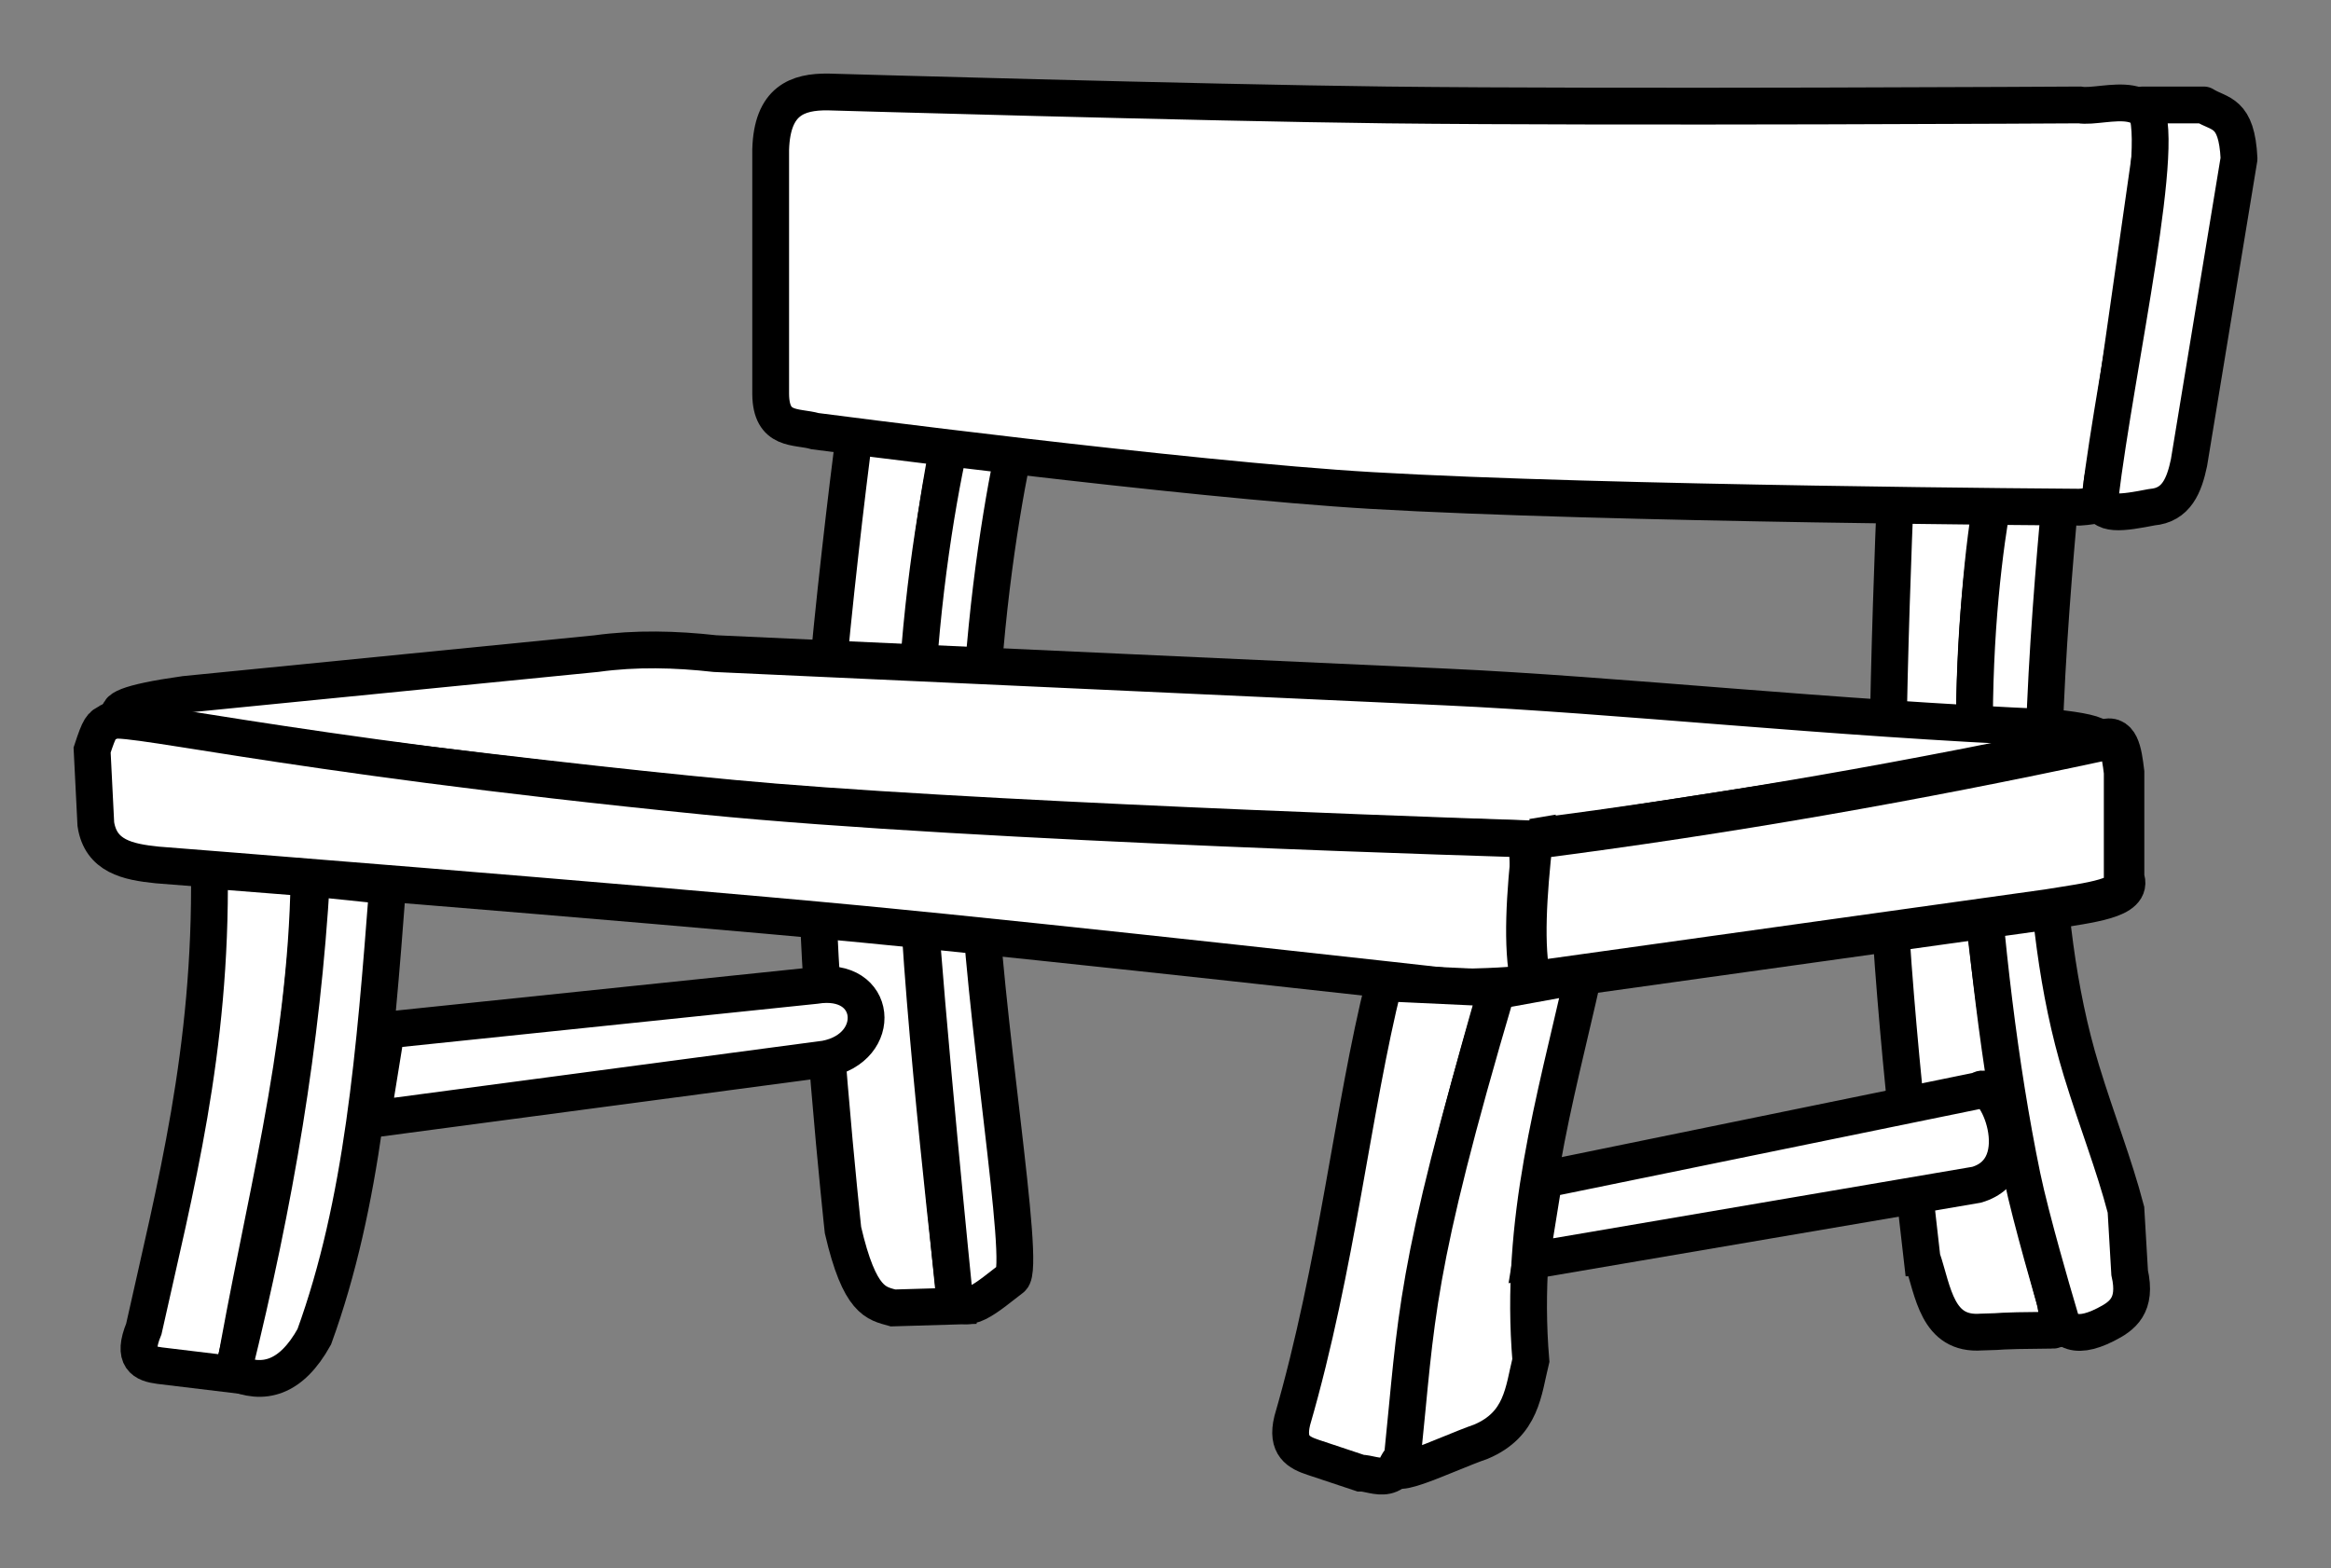<svg xmlns="http://www.w3.org/2000/svg" viewBox="0 0 112.258 75.532"><rect x="0" y="0" width="112.258" height="75.532" fill="#808080" stroke="none"/><g fill="#fff" fill-rule="evenodd" stroke="#000"><path d="M41.49 18.269s-2.035 14.848-2.143 22.321c-.09 6.234 1.25 18.661 1.25 18.661.804 3.464 1.607 3.522 2.41 3.75l3.036-.09s-1.648-13.963-1.875-20.981c-.451-13.996 2.143-23.393 2.143-23.393z" stroke-width="1.772"/><path d="M46.668 18.18c-.434.434-3.322 11.605-2.5 24.107.455 6.91 1.786 20.09 1.786 20.09.43 1.21 1.653.04 2.768-.804.736-.514-1.431-13.113-1.607-19.822-.362-13.79 2.5-23.393 2.5-23.393zM92.561 60.59c.55 1.652.726 3.73 2.857 3.572 1.453-.03.239-.06 3.393-.09.846.067-.183-2.18-1.116-6.349-1.013-4.527-1.995-11.208-2.455-16.686-.56-6.662.28-19.355 1.786-20H91.4s-.694 14.407-.447 21.607c.206 6.003 1.607 17.946 1.607 17.946z" stroke-width="1.772"/><path d="M98.99 62.733c.148 1.341.836 1.87 2.41 1.072.812-.409 1.52-.92 1.161-2.5l-.178-3.036c-.576-2.205-1.397-4.253-2.143-6.696-1.185-3.878-1.604-7.996-1.786-12.054-.277-6.195 1.072-18.571 1.072-18.571h-2.858s-2.165 7.21-1.428 18.839c.344 5.436 1.042 11.54 2.143 16.875.423 2.05 1.607 6.071 1.607 6.071z" stroke-width="1.772"/><path d="M34.436 31.483c-1.905-.213-3.81-.262-5.714 0L8.901 33.448c-5.76.811-2.045 1.38-1.072 1.785 0 0 19.611 2.586 29.464 3.393 12.177.997 36.608 1.786 36.608 1.786l25.357-3.929c2.88-.737 2.228-1.166-.357-1.428-10.832-.46-21.012-1.587-29.286-1.965z" stroke-width="1.772"/><path d="M5.24 34.787c-.357.14-.447.252-.804 1.34l.179 3.57c.236 1.55 1.539 1.82 2.946 1.965 0 0 22.69 1.778 34.018 2.857 9.505.906 28.482 3.036 28.482 3.036 2.735-.048 2.738-.136 3.75-.179l-.268-6.964s-26.416-.746-39.553-2.054c-21.077-2.097-28.555-4.14-28.75-3.571z" stroke-width="1.772"/><path d="M73.811 40.412c9.387-1.203 18.5-2.815 27.411-4.732.818-.416.952.536 1.071 1.518v5.089c.405.99-1.627 1.183-3.66 1.518l-24.911 3.482c-.37-1.693-.21-4.18.09-6.875z" stroke-width="1.949"/><path d="M10.084 41.914c.104 8.753-1.644 15.285-3.157 22.097-.584 1.427.015 1.669.758 1.768l3.572.431c1.334-7.835 3.503-15.476 3.625-23.917z" stroke-width="1.772"/><path d="M15.008 42.293l3.662.379c-.615 8.036-1.199 15.293-3.535 21.718-1.117 2.011-2.463 2.368-3.915 1.694 2.044-8.256 3.319-15.822 3.788-23.79zM66.652 47.344c-1.517 6.063-2.254 13.619-4.42 21.087-.297 1.224.315 1.537 1.011 1.768l2.273.757c.698-.01 1.889.883 2.273-1.641.42-7.366 1.725-12.76 4.293-21.719z" stroke-width="1.772"/><path d="M72.082 47.723c-4.022 13.62-3.841 15.674-4.546 22.476-1.294 1.537 2-.137 3.788-.758 1.973-.836 2.036-2.435 2.4-3.914-.564-6.74 1.157-12.466 2.525-18.562z" stroke-width="1.772"/><path d="M74.355 56.814l-.632 3.914 21.466-3.661c2.827-.818.865-5.224.126-4.546zM39.252 47.47c3.04-.494 3.32 2.997.505 3.536L17.912 53.91l.695-4.293zM39.883 4.43s17.915.52 26.875.625c11.308.131 33.393 0 33.393 0 1.186.197 4.183-1.19 3.392 2.5l-2.142 15c-.544 1.451.474 1.755-1.25 1.875 0 0-22.817-.144-34.108-.804-8.964-.524-26.785-2.857-26.785-2.857-.906-.26-2.127.03-2.143-1.786V7.198c.071-2.342 1.28-2.787 2.768-2.768z" stroke-width="1.772"/><path d="M103.186 5.055h2.947c.77.484 1.586.288 1.696 2.589l-2.41 14.643c-.23 1.089-.602 2.046-1.786 2.143-1.41.272-2.508.462-2.5-.447.773-6.398 3.363-17.737 2.053-18.928z" stroke-width="1.772" stroke-linejoin="round"/></g></svg>